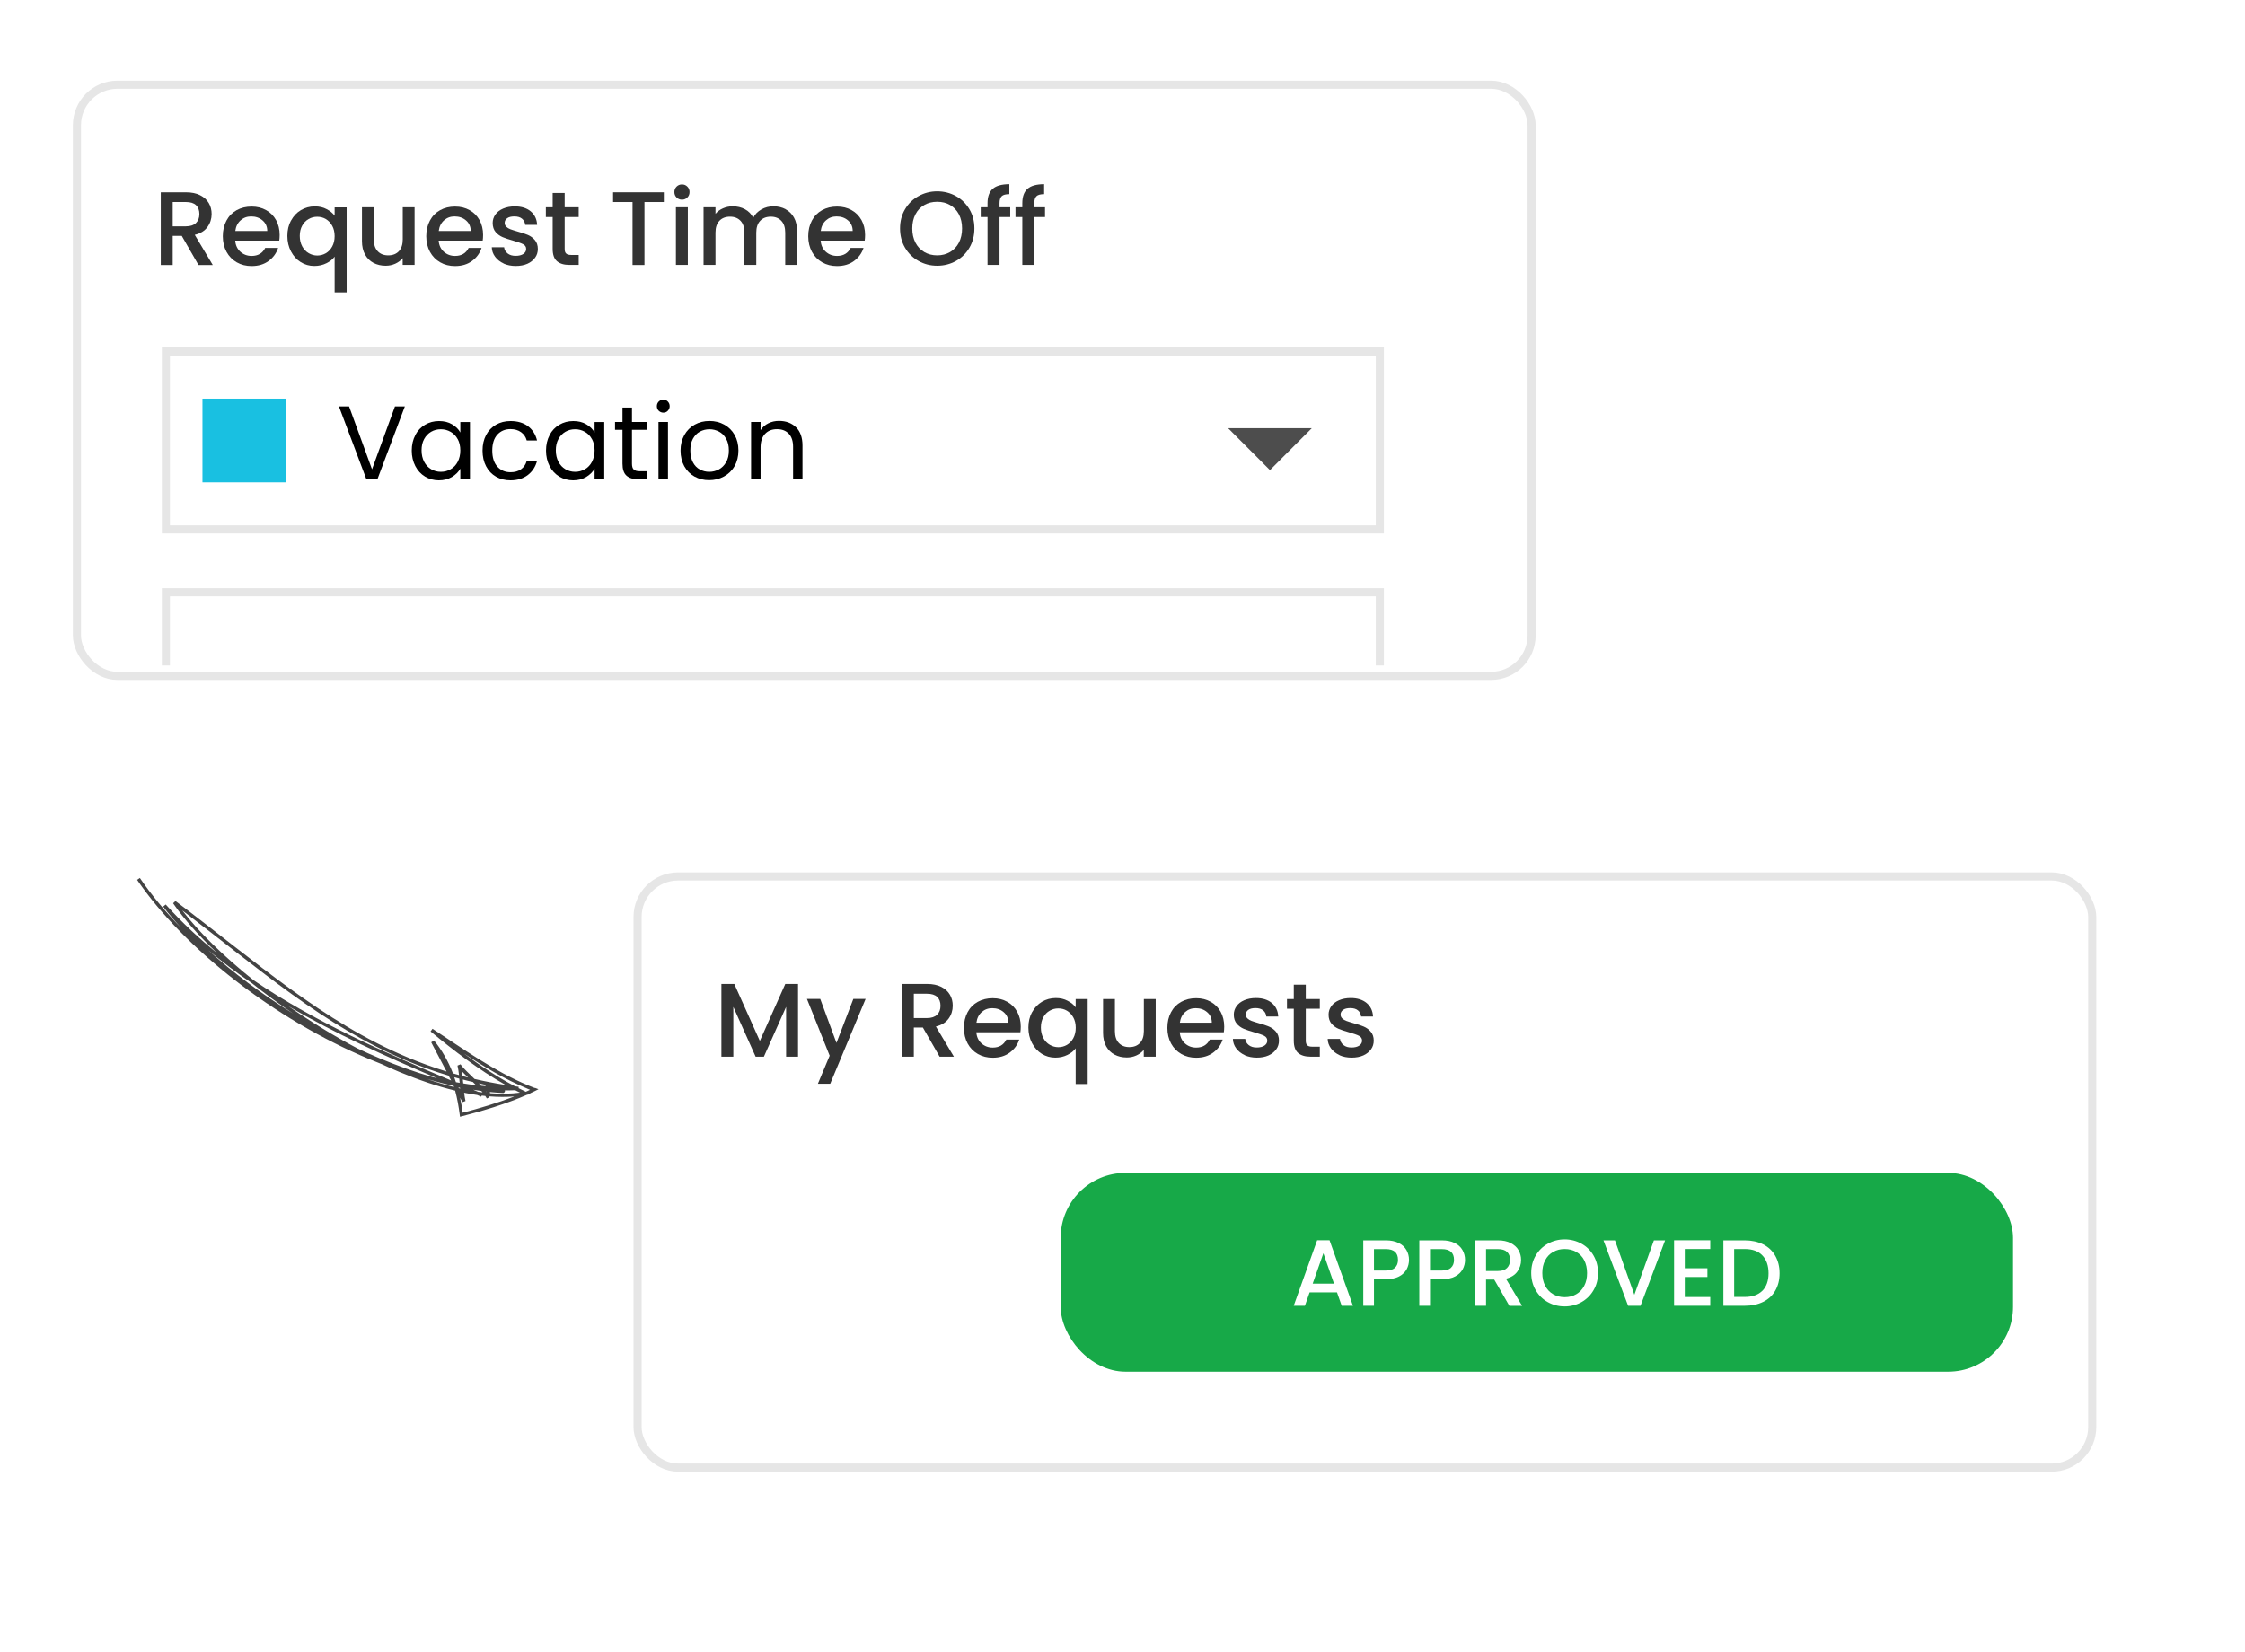 <svg xmlns="http://www.w3.org/2000/svg" xmlns:xlink="http://www.w3.org/1999/xlink" id="katman_2" data-name="katman 2" viewBox="0 0 276.87 203.78"><defs><style>      .cls-1 {        fill: #000;      }      .cls-1, .cls-2, .cls-3, .cls-4, .cls-5, .cls-6, .cls-7, .cls-8 {        stroke-width: 0px;      }      .cls-2 {        fill: #19c0e1;      }      .cls-3 {        fill: #434343;      }      .cls-4 {        fill: #17a948;      }      .cls-9 {        filter: url(#drop-shadow-1);      }      .cls-9, .cls-10, .cls-7, .cls-11 {        fill: #fff;      }      .cls-9, .cls-10, .cls-11 {        stroke: #e6e6e6;        stroke-miterlimit: 10;      }      .cls-5 {        fill: none;      }      .cls-10 {        filter: url(#drop-shadow-2);      }      .cls-12 {        clip-path: url(#clippath);      }      .cls-6 {        fill: #333;      }      .cls-8 {        fill: #4d4d4d;      }    </style><filter id="drop-shadow-1" filterUnits="userSpaceOnUse"><feGaussianBlur stdDeviation="4"></feGaussianBlur></filter><clipPath id="clippath"><rect class="cls-5" x="12.71" y="69.18" width="166.49" height="12.91"></rect></clipPath><filter id="drop-shadow-2" filterUnits="userSpaceOnUse"><feGaussianBlur stdDeviation="4"></feGaussianBlur></filter></defs><g id="katman_1" data-name="katman 1"><rect class="cls-7" width="273.34" height="203.78" rx="10" ry="10"></rect><rect class="cls-9" x="9.49" y="10.45" width="179.4" height="72.92" rx="5" ry="5"></rect><g><path class="cls-6" d="M24.48,32.69l-2.06-3.59h-1.12v3.59h-1.47v-8.97h3.1c.69,0,1.27.12,1.75.36s.83.56,1.07.97c.24.4.35.86.35,1.36,0,.58-.17,1.12-.51,1.59s-.86.8-1.57.97l2.22,3.72h-1.76ZM21.29,27.92h1.63c.55,0,.97-.14,1.25-.41.28-.28.42-.64.42-1.11s-.14-.83-.41-1.09-.69-.39-1.25-.39h-1.63v3.01Z"></path><path class="cls-6" d="M34.44,29.68h-5.43c.04.57.25,1.02.63,1.37.38.34.84.52,1.39.52.79,0,1.35-.33,1.68-.99h1.59c-.21.65-.6,1.19-1.17,1.61s-1.26.63-2.1.63c-.68,0-1.29-.15-1.83-.46-.54-.31-.96-.74-1.26-1.29s-.46-1.2-.46-1.93.15-1.37.45-1.93c.3-.56.71-.98,1.25-1.28.54-.3,1.16-.45,1.85-.45s1.27.15,1.79.44c.53.29.93.7,1.23,1.23.29.53.44,1.14.44,1.83,0,.27-.02.51-.05.72ZM32.96,28.49c0-.54-.2-.98-.58-1.3-.38-.33-.85-.49-1.41-.49-.51,0-.94.16-1.3.48-.36.32-.58.76-.65,1.31h3.94Z"></path><path class="cls-6" d="M35.9,27.2c.3-.55.7-.98,1.21-1.28.51-.3,1.08-.46,1.71-.46.55,0,1.04.11,1.46.34.43.22.76.49.99.81v-1.03h1.48v10.49h-1.48v-4.41c-.23.32-.57.59-1.01.81-.44.22-.94.34-1.5.34-.61,0-1.17-.16-1.67-.47-.5-.31-.9-.75-1.2-1.32s-.45-1.2-.45-1.92.15-1.35.45-1.9ZM40.97,27.85c-.2-.36-.47-.64-.79-.83s-.68-.28-1.06-.28-.73.09-1.06.28c-.33.18-.59.46-.79.81-.2.36-.3.78-.3,1.27s.1.92.3,1.29c.2.37.47.65.8.84s.68.29,1.05.29.73-.09,1.06-.28.59-.47.79-.83c.2-.37.3-.79.3-1.28s-.1-.92-.3-1.28Z"></path><path class="cls-6" d="M51.13,25.57v7.11h-1.47v-.84c-.23.29-.54.52-.91.69-.38.17-.77.25-1.19.25-.56,0-1.06-.12-1.5-.35-.44-.23-.79-.58-1.04-1.03s-.38-1.01-.38-1.65v-4.18h1.46v3.96c0,.64.16,1.12.48,1.46.32.34.75.51,1.3.51s.99-.17,1.31-.51c.32-.34.48-.83.48-1.46v-3.96h1.47Z"></path><path class="cls-6" d="M59.53,29.68h-5.43c.04.57.25,1.02.63,1.37.38.34.84.52,1.39.52.79,0,1.35-.33,1.68-.99h1.59c-.21.65-.6,1.19-1.17,1.61s-1.26.63-2.1.63c-.68,0-1.29-.15-1.83-.46-.54-.31-.96-.74-1.26-1.29s-.46-1.2-.46-1.93.15-1.37.45-1.93c.3-.56.71-.98,1.25-1.28.54-.3,1.16-.45,1.85-.45s1.27.15,1.79.44c.53.29.93.7,1.23,1.23.29.53.44,1.14.44,1.83,0,.27-.02.51-.05.72ZM58.05,28.49c0-.54-.2-.98-.58-1.3-.38-.33-.85-.49-1.41-.49-.51,0-.94.16-1.3.48-.36.32-.58.76-.65,1.31h3.94Z"></path><path class="cls-6" d="M62.11,32.5c-.44-.2-.79-.48-1.05-.83-.26-.35-.4-.74-.41-1.17h1.52c.03.3.17.55.43.76s.59.3.99.3.73-.08.96-.24c.23-.16.34-.36.34-.61,0-.27-.13-.46-.38-.59s-.66-.27-1.21-.43c-.53-.15-.97-.29-1.3-.43-.33-.14-.63-.35-.87-.63s-.37-.66-.37-1.12c0-.38.11-.72.33-1.04.22-.31.54-.56.96-.74.42-.18.9-.27,1.44-.27.81,0,1.46.2,1.96.61.49.41.76.97.79,1.67h-1.47c-.03-.32-.16-.57-.39-.76-.23-.19-.55-.28-.94-.28s-.68.07-.89.22c-.21.15-.31.34-.31.58,0,.19.07.35.21.48s.31.23.5.3c.2.07.49.17.88.28.52.14.94.28,1.27.42.33.14.62.35.86.63.24.28.37.64.37,1.1,0,.4-.11.77-.34,1.08s-.54.57-.95.75c-.41.18-.89.27-1.44.27s-1.06-.1-1.5-.3Z"></path><path class="cls-6" d="M69.64,26.77v3.94c0,.27.06.46.19.57.12.12.34.17.64.17h.9v1.23h-1.16c-.66,0-1.17-.16-1.52-.46s-.53-.81-.53-1.51v-3.94h-.84v-1.2h.84v-1.77h1.48v1.77h1.73v1.2h-1.73Z"></path><path class="cls-6" d="M81.87,23.72v1.2h-2.39v7.77h-1.47v-7.77h-2.4v-1.2h6.26Z"></path><path class="cls-6" d="M83.44,24.36c-.18-.18-.27-.4-.27-.67s.09-.49.27-.67c.18-.18.4-.27.67-.27s.48.09.66.27.27.4.27.67-.09.49-.27.67-.4.27-.66.27-.49-.09-.67-.27ZM84.83,25.57v7.11h-1.47v-7.11h1.47Z"></path><path class="cls-6" d="M96.88,25.81c.44.23.79.58,1.04,1.03s.38,1.01.38,1.65v4.19h-1.46v-3.98c0-.64-.16-1.12-.48-1.46-.32-.34-.75-.51-1.3-.51s-.99.17-1.31.51c-.32.34-.48.83-.48,1.46v3.98h-1.46v-3.98c0-.64-.16-1.12-.48-1.46-.32-.34-.75-.51-1.3-.51s-.99.17-1.31.51c-.32.34-.48.83-.48,1.46v3.98h-1.47v-7.11h1.47v.81c.24-.29.55-.52.92-.68.37-.16.77-.25,1.19-.25.57,0,1.08.12,1.52.36.45.24.79.59,1.03,1.05.21-.43.55-.77,1.01-1.03s.95-.38,1.47-.38c.56,0,1.06.12,1.5.35Z"></path><path class="cls-6" d="M106.64,29.68h-5.43c.04.57.25,1.02.63,1.37.38.34.84.52,1.39.52.79,0,1.35-.33,1.68-.99h1.59c-.21.65-.6,1.19-1.17,1.61s-1.26.63-2.1.63c-.68,0-1.29-.15-1.83-.46-.54-.31-.96-.74-1.26-1.29s-.46-1.2-.46-1.93.15-1.37.45-1.93c.3-.56.71-.98,1.25-1.28.54-.3,1.16-.45,1.85-.45s1.27.15,1.79.44c.53.29.93.7,1.23,1.23.29.53.44,1.14.44,1.83,0,.27-.02.51-.05.72ZM105.16,28.49c0-.54-.2-.98-.58-1.3-.38-.33-.85-.49-1.41-.49-.51,0-.94.16-1.3.48-.36.32-.58.76-.65,1.31h3.94Z"></path><path class="cls-6" d="M113.28,32.19c-.7-.39-1.26-.94-1.67-1.64-.41-.7-.61-1.49-.61-2.37s.2-1.67.61-2.36c.41-.7.96-1.24,1.67-1.63.7-.39,1.47-.59,2.3-.59s1.62.2,2.32.59,1.25.94,1.66,1.63.61,1.48.61,2.36-.2,1.67-.61,2.37-.96,1.25-1.66,1.64-1.47.59-2.32.59-1.6-.2-2.3-.59ZM117.17,31.09c.46-.27.83-.66,1.09-1.16.26-.5.39-1.09.39-1.75s-.13-1.24-.39-1.74c-.26-.5-.63-.88-1.09-1.15s-.99-.4-1.59-.4-1.12.13-1.59.4-.83.65-1.09,1.15c-.26.5-.39,1.08-.39,1.74s.13,1.25.39,1.75c.26.5.63.89,1.09,1.16.46.27.99.41,1.59.41s1.12-.14,1.59-.41Z"></path><path class="cls-6" d="M124.59,26.77h-1.32v5.91h-1.48v-5.91h-.84v-1.2h.84v-.5c0-.82.22-1.41.65-1.79.43-.37,1.12-.56,2.04-.56v1.23c-.45,0-.76.08-.94.25-.18.17-.27.46-.27.87v.5h1.32v1.2Z"></path><path class="cls-6" d="M128.88,26.77h-1.32v5.91h-1.48v-5.91h-.84v-1.2h.84v-.5c0-.82.22-1.41.65-1.79.43-.37,1.12-.56,2.04-.56v1.23c-.45,0-.76.08-.94.25-.18.17-.27.46-.27.87v.5h1.32v1.2Z"></path></g><rect class="cls-11" x="20.46" y="43.36" width="149.71" height="21.94"></rect><g><path class="cls-1" d="M49.93,50.13l-3.39,9h-1.35l-3.39-9h1.25l2.83,7.76,2.83-7.76h1.24Z"></path><path class="cls-1" d="M51.22,53.66c.29-.55.69-.97,1.21-1.27.51-.3,1.08-.45,1.71-.45s1.16.13,1.61.4c.46.27.8.6,1.02,1.01v-1.29h1.19v7.07h-1.19v-1.32c-.23.41-.58.75-1.04,1.03-.46.27-1,.41-1.61.41s-1.2-.16-1.7-.46c-.51-.31-.91-.74-1.2-1.3-.29-.56-.44-1.2-.44-1.91s.15-1.36.44-1.9ZM56.45,54.18c-.21-.4-.51-.7-.87-.91-.37-.21-.77-.32-1.21-.32s-.84.1-1.2.31c-.36.21-.65.51-.86.9-.22.4-.32.86-.32,1.39s.11,1.01.32,1.41c.21.4.5.71.86.92s.76.32,1.2.32.84-.11,1.21-.32c.37-.21.66-.52.87-.92.21-.4.32-.87.32-1.4s-.11-1-.32-1.39Z"></path><path class="cls-1" d="M59.95,53.66c.29-.55.7-.97,1.22-1.27.52-.3,1.12-.45,1.79-.45.87,0,1.58.21,2.15.63.56.42.94,1.01,1.12,1.76h-1.27c-.12-.43-.35-.77-.7-1.02-.35-.25-.78-.38-1.3-.38-.67,0-1.21.23-1.63.69-.41.46-.62,1.11-.62,1.96s.21,1.51.62,1.97c.41.46.96.7,1.63.7.52,0,.95-.12,1.29-.36.34-.24.58-.58.71-1.03h1.27c-.19.72-.57,1.3-1.14,1.74-.57.43-1.28.65-2.13.65-.67,0-1.27-.15-1.79-.45-.52-.3-.93-.73-1.22-1.28-.29-.55-.44-1.2-.44-1.94s.15-1.37.44-1.92Z"></path><path class="cls-1" d="M67.78,53.66c.29-.55.69-.97,1.21-1.27.51-.3,1.08-.45,1.71-.45s1.16.13,1.61.4c.46.27.8.6,1.02,1.01v-1.29h1.19v7.07h-1.19v-1.32c-.23.41-.58.75-1.04,1.03-.46.27-1,.41-1.61.41s-1.2-.16-1.7-.46c-.51-.31-.91-.74-1.2-1.3-.29-.56-.44-1.2-.44-1.91s.15-1.36.44-1.9ZM73.01,54.18c-.21-.4-.51-.7-.87-.91-.37-.21-.77-.32-1.21-.32s-.84.1-1.2.31c-.36.21-.65.51-.86.9-.22.4-.32.86-.32,1.39s.11,1.01.32,1.41c.21.4.5.71.86.92s.76.32,1.2.32.84-.11,1.21-.32c.37-.21.66-.52.87-.92.21-.4.32-.87.32-1.4s-.11-1-.32-1.39Z"></path><path class="cls-1" d="M77.94,53.02v4.17c0,.34.07.59.22.73.15.14.4.21.76.21h.87v.99h-1.06c-.65,0-1.14-.15-1.47-.45-.33-.3-.49-.79-.49-1.48v-4.17h-.92v-.97h.92v-1.78h1.17v1.78h1.85v.97h-1.85Z"></path><path class="cls-1" d="M81.24,50.67c-.15-.15-.23-.34-.23-.57s.08-.41.23-.57c.16-.15.34-.23.57-.23s.4.08.55.23c.15.16.23.34.23.57s-.08.41-.23.57c-.15.16-.33.23-.55.23s-.41-.08-.57-.23ZM82.38,52.05v7.07h-1.17v-7.07h1.17Z"></path><path class="cls-1" d="M85.66,58.79c-.54-.3-.96-.73-1.27-1.28-.3-.55-.46-1.2-.46-1.93s.16-1.36.47-1.92c.31-.55.74-.98,1.28-1.28s1.15-.45,1.82-.45,1.28.15,1.82.45.97.72,1.28,1.27c.31.55.47,1.19.47,1.92s-.16,1.37-.48,1.93c-.32.56-.76.98-1.31,1.28-.55.3-1.16.45-1.83.45s-1.26-.15-1.8-.45ZM88.65,57.91c.37-.2.67-.5.9-.89.23-.4.34-.88.34-1.45s-.11-1.05-.34-1.45c-.22-.4-.52-.69-.88-.88s-.75-.29-1.17-.29-.82.1-1.18.29c-.36.19-.64.49-.86.88-.22.4-.32.88-.32,1.45s.11,1.06.32,1.46.49.69.85.88c.35.19.74.29,1.16.29s.82-.1,1.19-.3Z"></path><path class="cls-1" d="M98.17,52.7c.53.52.8,1.27.8,2.25v4.17h-1.16v-4c0-.71-.18-1.25-.53-1.62-.35-.37-.83-.56-1.45-.56s-1.11.19-1.48.58c-.37.39-.55.95-.55,1.69v3.91h-1.17v-7.07h1.17v1.01c.23-.36.55-.64.95-.84.4-.2.84-.3,1.32-.3.86,0,1.56.26,2.09.78Z"></path></g><rect class="cls-2" x="24.97" y="49.17" width="10.33" height="10.33"></rect><polygon class="cls-8" points="156.62 57.99 151.46 52.82 161.78 52.82 156.62 57.99"></polygon><g class="cls-12"><rect class="cls-11" x="20.46" y="73.05" width="149.71" height="21.94"></rect></g><rect class="cls-10" x="78.63" y="108.11" width="179.4" height="72.92" rx="5" ry="5"></rect><g><path class="cls-6" d="M98.42,121.37v8.97h-1.47v-6.14l-2.74,6.14h-1.02l-2.75-6.14v6.14h-1.47v-8.97h1.59l3.15,7.03,3.14-7.03h1.57Z"></path><path class="cls-6" d="M106.75,123.23l-4.36,10.45h-1.52l1.45-3.46-2.8-7h1.64l2,5.42,2.08-5.42h1.52Z"></path><path class="cls-6" d="M115.88,130.34l-2.06-3.59h-1.12v3.59h-1.47v-8.97h3.1c.69,0,1.27.12,1.75.36s.83.56,1.07.97c.24.4.35.86.35,1.36,0,.58-.17,1.12-.51,1.59s-.86.8-1.57.97l2.22,3.72h-1.76ZM112.69,125.58h1.63c.55,0,.97-.14,1.25-.41.28-.28.42-.64.42-1.11s-.14-.83-.41-1.09-.69-.39-1.25-.39h-1.63v3.01Z"></path><path class="cls-6" d="M125.84,127.33h-5.43c.04.57.25,1.02.63,1.37.38.34.84.52,1.39.52.79,0,1.35-.33,1.68-.99h1.59c-.21.65-.6,1.19-1.17,1.61s-1.26.63-2.1.63c-.68,0-1.29-.15-1.83-.46-.54-.31-.96-.74-1.26-1.29s-.46-1.2-.46-1.93.15-1.37.45-1.93c.3-.56.71-.98,1.25-1.28.54-.3,1.16-.45,1.85-.45s1.27.15,1.79.44c.53.29.93.7,1.23,1.23.29.53.44,1.14.44,1.83,0,.27-.02.51-.05.72ZM124.36,126.15c0-.54-.2-.98-.58-1.3-.38-.33-.85-.49-1.41-.49-.51,0-.94.16-1.3.48-.36.32-.58.76-.65,1.31h3.94Z"></path><path class="cls-6" d="M127.29,124.85c.3-.55.7-.98,1.21-1.28.51-.3,1.08-.46,1.71-.46.55,0,1.04.11,1.46.34.43.22.76.49.99.81v-1.03h1.48v10.49h-1.48v-4.41c-.23.32-.57.59-1.01.81-.44.22-.94.34-1.5.34-.61,0-1.17-.16-1.67-.47-.5-.31-.9-.75-1.2-1.32s-.45-1.2-.45-1.92.15-1.35.45-1.9ZM132.37,125.5c-.2-.36-.47-.64-.79-.83s-.68-.28-1.06-.28-.73.09-1.06.28c-.33.18-.59.46-.79.81-.2.36-.3.78-.3,1.27s.1.92.3,1.29c.2.37.47.65.8.84s.68.29,1.05.29.73-.09,1.06-.28.59-.47.79-.83c.2-.37.3-.79.3-1.28s-.1-.92-.3-1.28Z"></path><path class="cls-6" d="M142.53,123.23v7.11h-1.47v-.84c-.23.29-.54.52-.91.69-.38.17-.77.25-1.19.25-.56,0-1.06-.12-1.5-.35-.44-.23-.79-.58-1.04-1.03s-.38-1.01-.38-1.65v-4.18h1.46v3.96c0,.64.16,1.12.48,1.46.32.34.75.51,1.3.51s.99-.17,1.31-.51c.32-.34.48-.83.48-1.46v-3.96h1.47Z"></path><path class="cls-6" d="M150.93,127.33h-5.43c.04.57.25,1.02.63,1.37.38.34.84.52,1.39.52.79,0,1.35-.33,1.68-.99h1.59c-.21.65-.6,1.19-1.17,1.61s-1.26.63-2.1.63c-.68,0-1.29-.15-1.83-.46-.54-.31-.96-.74-1.26-1.29s-.46-1.2-.46-1.93.15-1.37.45-1.93c.3-.56.71-.98,1.25-1.28.54-.3,1.16-.45,1.85-.45s1.27.15,1.79.44c.53.29.93.7,1.23,1.23.29.53.44,1.14.44,1.83,0,.27-.02.51-.05.72ZM149.45,126.15c0-.54-.2-.98-.58-1.3-.38-.33-.85-.49-1.41-.49-.51,0-.94.16-1.3.48-.36.32-.58.76-.65,1.31h3.94Z"></path><path class="cls-6" d="M153.51,130.15c-.44-.2-.79-.48-1.05-.83-.26-.35-.4-.74-.41-1.17h1.52c.03.3.17.55.43.76s.59.3.99.3.73-.08.96-.24c.23-.16.34-.36.34-.61,0-.27-.13-.46-.38-.59s-.66-.27-1.21-.43c-.53-.15-.97-.29-1.3-.43-.33-.14-.63-.35-.87-.63s-.37-.66-.37-1.12c0-.38.11-.72.33-1.04.22-.31.54-.56.96-.74.42-.18.9-.27,1.44-.27.81,0,1.46.2,1.96.61.49.41.76.97.79,1.67h-1.47c-.03-.32-.16-.57-.39-.76-.23-.19-.55-.28-.94-.28s-.68.07-.89.22c-.21.15-.31.34-.31.58,0,.19.07.35.21.48s.31.23.5.3c.2.07.49.17.88.28.52.14.94.28,1.27.42.33.14.62.35.86.63.24.28.37.64.37,1.1,0,.4-.11.77-.34,1.08s-.54.57-.95.75c-.41.18-.89.27-1.44.27s-1.06-.1-1.5-.3Z"></path><path class="cls-6" d="M161.04,124.43v3.94c0,.27.06.46.19.57.12.12.34.17.64.17h.9v1.23h-1.16c-.66,0-1.17-.16-1.52-.46s-.53-.81-.53-1.51v-3.94h-.84v-1.2h.84v-1.77h1.48v1.77h1.73v1.2h-1.73Z"></path><path class="cls-6" d="M165.2,130.15c-.44-.2-.79-.48-1.05-.83-.26-.35-.4-.74-.41-1.17h1.52c.03.3.17.55.43.76s.59.3.99.3.73-.08.96-.24c.23-.16.34-.36.34-.61,0-.27-.13-.46-.38-.59s-.66-.27-1.21-.43c-.53-.15-.97-.29-1.3-.43-.33-.14-.63-.35-.87-.63s-.37-.66-.37-1.12c0-.38.11-.72.33-1.04.22-.31.54-.56.96-.74.42-.18.9-.27,1.44-.27.81,0,1.46.2,1.96.61.49.41.76.97.79,1.67h-1.47c-.03-.32-.16-.57-.39-.76-.23-.19-.55-.28-.94-.28s-.68.07-.89.22c-.21.15-.31.34-.31.58,0,.19.07.35.21.48s.31.23.5.3c.2.07.49.17.88.28.52.14.94.28,1.27.42.33.14.62.35.86.63.24.28.37.64.37,1.1,0,.4-.11.77-.34,1.08s-.54.57-.95.75c-.41.18-.89.27-1.44.27s-1.06-.1-1.5-.3Z"></path></g><rect class="cls-4" x="130.81" y="144.68" width="117.45" height="24.52" rx="8" ry="8"></rect><g><path class="cls-7" d="M164.89,159.42h-3.38l-.58,1.65h-1.38l2.89-8.08h1.53l2.89,8.08h-1.39l-.58-1.65ZM164.52,158.34l-1.31-3.75-1.32,3.75h2.64Z"></path><path class="cls-7" d="M173.48,156.56c-.19.36-.5.66-.93.89s-.97.34-1.64.34h-1.46v3.28h-1.32v-8.07h2.79c.62,0,1.14.11,1.57.32.43.21.75.5.96.87.21.36.32.77.32,1.22,0,.41-.1.8-.29,1.16ZM172.04,156.37c.25-.23.37-.55.37-.97,0-.88-.5-1.32-1.5-1.32h-1.46v2.64h1.46c.5,0,.88-.11,1.13-.34Z"></path><path class="cls-7" d="M180.39,156.56c-.19.36-.5.66-.93.89s-.97.34-1.64.34h-1.46v3.28h-1.32v-8.07h2.79c.62,0,1.14.11,1.57.32.43.21.75.5.96.87.21.36.32.77.32,1.22,0,.41-.1.8-.29,1.16ZM178.95,156.37c.25-.23.37-.55.37-.97,0-.88-.5-1.32-1.5-1.32h-1.46v2.64h1.46c.5,0,.88-.11,1.13-.34Z"></path><path class="cls-7" d="M186.14,161.07l-1.86-3.23h-1.01v3.23h-1.32v-8.07h2.79c.62,0,1.14.11,1.57.33.43.22.75.51.96.87.21.36.32.77.32,1.22,0,.53-.15,1-.46,1.43s-.78.72-1.41.88l2,3.35h-1.58ZM183.27,156.78h1.46c.5,0,.87-.12,1.12-.37.25-.25.38-.58.38-1s-.12-.75-.37-.98c-.25-.24-.62-.35-1.13-.35h-1.46v2.71Z"></path><path class="cls-7" d="M190.89,160.62c-.63-.35-1.13-.84-1.5-1.48-.37-.63-.55-1.34-.55-2.13s.18-1.5.55-2.13.87-1.12,1.5-1.47c.63-.35,1.32-.53,2.07-.53s1.45.18,2.08.53c.63.35,1.13.84,1.49,1.47s.55,1.34.55,2.13-.18,1.5-.55,2.13c-.36.63-.86,1.12-1.49,1.48-.63.35-1.33.53-2.08.53s-1.44-.18-2.07-.53ZM194.4,159.64c.42-.24.75-.59.98-1.04.24-.45.35-.98.35-1.57s-.12-1.12-.35-1.57-.56-.79-.98-1.03c-.42-.24-.89-.36-1.43-.36s-1.01.12-1.43.36c-.42.24-.75.58-.98,1.03-.24.45-.35.97-.35,1.57s.12,1.12.35,1.57c.24.45.56.8.98,1.04.42.24.89.37,1.43.37s1.01-.12,1.43-.37Z"></path><path class="cls-7" d="M205.35,153l-3.03,8.07h-1.53l-3.04-8.07h1.42l2.39,6.71,2.41-6.71h1.39Z"></path><path class="cls-7" d="M207.78,154.07v2.37h2.79v1.08h-2.79v2.47h3.14v1.08h-4.46v-8.08h4.46v1.08h-3.14Z"></path><path class="cls-7" d="M217.44,153.49c.65.33,1.15.8,1.5,1.42s.53,1.33.53,2.15-.18,1.53-.53,2.14-.85,1.07-1.5,1.39c-.65.32-1.4.48-2.26.48h-2.64v-8.07h2.64c.86,0,1.61.17,2.26.49ZM217.35,159.22c.5-.51.76-1.23.76-2.16s-.25-1.67-.76-2.2c-.5-.53-1.23-.79-2.17-.79h-1.31v5.91h1.31c.94,0,1.67-.26,2.17-.77Z"></path></g><path class="cls-3" d="M65.95,134.21c-.27-.1-.54-.21-.8-.32-4.23-1.77-7.96-4.47-11.81-6.99l-.24.33c2.86,2.36,5.93,4.73,9.25,6.6-1.32-.2-2.59-.45-3.83-.74-.72-.71-1.42-1.35-1.73-1.81l-.37.16c.08.34.14.74.19,1.17-.25-.07-.5-.14-.75-.21-.58-1.49-1.35-2.87-2.34-4.06l-.34.23c.6,1.14,1.24,2.37,1.89,3.6-1.66-.51-3.25-1.09-4.8-1.74-10.52-4.41-18.7-11.82-28.63-19.29l-.29.28c1.32,1.93,3.2,4.04,5.48,6.19-2.26-1.83-4.4-3.83-6.39-6.04l-.32.26c.66.87,1.41,1.74,2.21,2.62-1.97-2.03-3.69-4.1-5.08-6.15h0s-.34.23-.34.23c5.78,8.48,16.95,17.22,28.58,22.09.52.22,1.04.43,1.56.63.75.35,1.49.68,2.24.99,2.33.97,4.64,1.76,6.84,2.29.26.97.44,1.97.57,2.99l.03.23.23-.06c2.58-.66,5.55-1.55,8.04-2.65l.51-.1-.15-.07c.22-.1.43-.2.63-.3l.42-.21-.44-.17h0ZM64.99,134.27h0c.12.05.25.1.38.16-.17.08-.34.16-.52.24-.3-.14-.6-.29-.89-.44v-.17c-.15-.02-.29-.04-.44-.06-2.2-1.15-4.29-2.55-6.3-4.04,2.48,1.62,5.02,3.16,7.78,4.31h0ZM64.13,134.78h0c-1.16.15-2.39.17-3.7.07,0-.05,0-.1-.02-.15.55.06,1.09.09,1.62.12h.05s.04-.02.04-.02c.04-.02.1-.05.14-.14.02-.06.02-.11,0-.16.43,0,.85,0,1.27-.02.19.1.38.2.58.29h0ZM63.38,135.27h0c-2.05.79-4.3,1.46-6.32,1.98-.08-.62-.19-1.24-.32-1.85.1.19.19.37.29.55l.38-.14c-.07-.29-.12-.64-.17-1.02.54.11,1.08.2,1.61.28.17.07.33.14.5.21l.06-.14c.15.02.29.04.44.05.04.05.07.1.1.16l.09.15.17-.08c.09-.04.14-.12.17-.18h0c1.04.08,2.04.09,3,.01h0ZM60,134.72h0s-.04-.05-.06-.07c.02,0,.03,0,.05,0,0,.02,0,.05,0,.07h0ZM60.15,133.94h0l-.04-.08.04.08h0ZM59.99,133.95h0l.04-.11-.04.11h0ZM59.88,133.98h0c-.18-.02-.36-.03-.54-.05-.09-.1-.18-.19-.28-.29.26.06.53.11.79.17,0,.07.02.1.03.17h0ZM59.51,134.75h0c-.18-.02-.36-.05-.54-.07-.2-.09-.41-.17-.61-.26.34.06.67.1,1,.15.05.06.1.12.15.18h0ZM58.7,133.86h0c-.52-.06-1.04-.13-1.57-.22-.02-.16-.03-.32-.05-.48.4.11.81.21,1.23.3.13.13.27.26.39.39h0ZM57.73,132.91h0c-.23-.06-.47-.12-.7-.18-.02-.21-.05-.41-.08-.6.23.25.5.51.78.78h0ZM56.77,134.28h0c-.06-.01-.12-.03-.17-.04-.02-.04-.04-.08-.07-.13.08.03.16.07.23.1,0,.02,0,.05,0,.07h0ZM56.7,133.57h0c-.15-.03-.31-.05-.47-.08-.07-.2-.13-.41-.21-.61.21.06.41.11.62.17.02.17.03.35.05.52h0ZM55.99,134.09h0c-1.08-.27-2.18-.6-3.29-.98.15.04.3.08.44.12.95.27,1.88.52,2.81.72.01.05.03.09.04.14h0ZM55.64,133.28h0c-8.48-3.57-16.91-7.29-24.37-12.37-3.64-2.91-6.73-5.91-8.79-8.61,9.43,7.17,17.41,14.23,27.62,18.51,1.68.7,3.41,1.33,5.22,1.87.11.2.21.4.32.6h0ZM53.89,132.99h0c-.22-.05-.43-.11-.65-.16-2.11-.61-4.27-1.39-6.42-2.29-.92-.38-1.85-.8-2.76-1.23-2.92-1.55-5.8-3.32-8.51-5.21,5.82,3.42,12.05,6.22,18.34,8.89h0ZM36.16,125.03h0c-3.87-2.4-7.46-5.07-10.47-7.82,1.71,1.44,3.49,2.77,5.33,4.03,1.62,1.29,3.35,2.57,5.14,3.79h0Z"></path></g></svg>